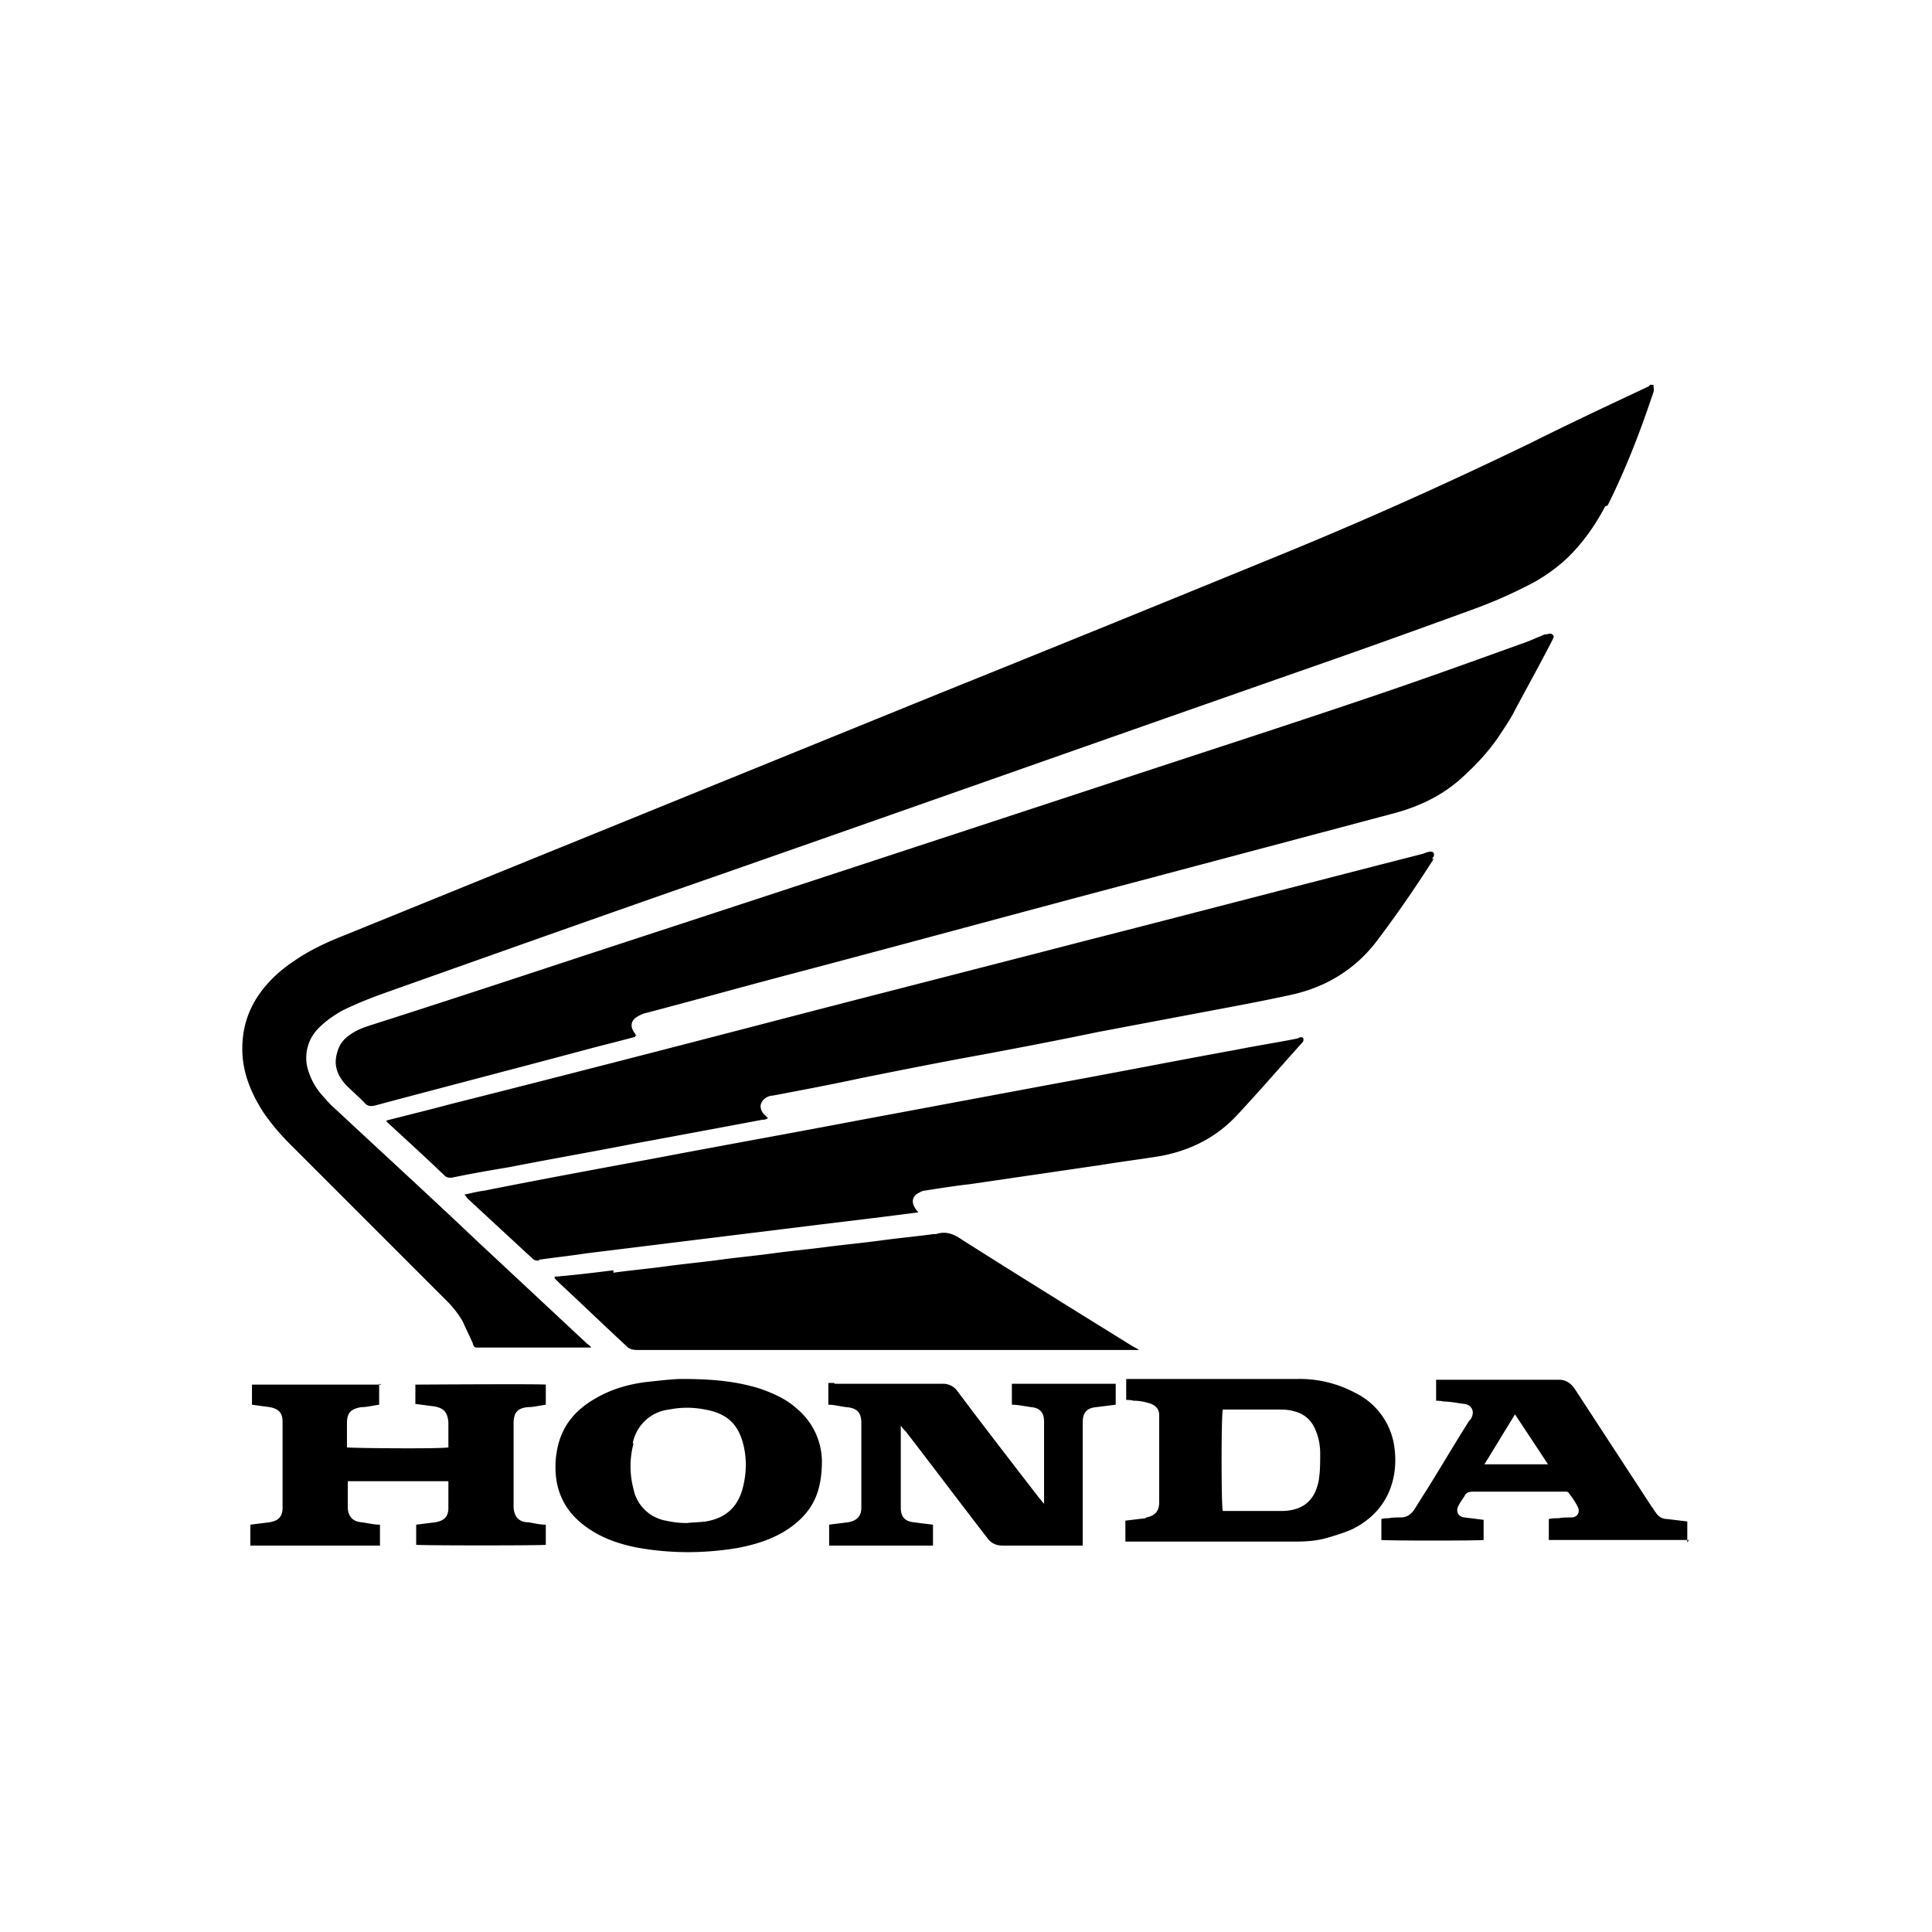 <?xml version="1.0" encoding="UTF-8"?><svg viewBox="0 0 24 24" xmlns="http://www.w3.org/2000/svg"><path d="M15.19 17.51h.68c.07 0 .13 0 .2.02.13.03.22.11.27.23q.06.135.06.3c0 .11 0 .23-.02.34-.05.24-.19.36-.44.37h-.75c-.02-.06-.02-1.19 0-1.26m-.96 1.35-.25.03v.26h2.12c.13 0 .27-.01.4-.05.1-.03.2-.06.29-.1.48-.23.6-.69.52-1.09a.88.88 0 0 0-.48-.61 1.46 1.46 0 0 0-.71-.17h-2.13v.26s.06 0 .09.01c.06 0 .13.01.19.03.08.02.13.07.13.15v1.08c0 .11-.05.17-.16.19m-6.33-5.99s-.02 0-.02-.02c-.06-.07-.06-.15.01-.2.03-.02.07-.04.1-.05.65-.17 1.29-.35 1.94-.52 1.4-.37 2.79-.75 4.19-1.12l3.16-.84c.31-.08.6-.21.85-.43.19-.17.37-.36.51-.58.06-.09.12-.18.17-.28.15-.28.31-.57.46-.86.01-.03.04-.06 0-.08-.02-.02-.05 0-.08 0 0 0-.02 0-.03.01-.08.03-.16.07-.25.1-.61.22-1.22.44-1.84.65-1.12.38-2.24.74-3.36 1.11-2.13.7-4.26 1.4-6.4 2.1-.91.3-1.82.6-2.73.89-.09.03-.17.06-.25.12a.36.36 0 0 0-.15.21c-.05.16 0 .29.11.41.07.07.15.14.22.21.04.05.08.06.15.04.86-.23 1.71-.45 2.57-.68.22-.06.43-.11.65-.17v-.01m9.9-2.2s.01-.02.02-.03c.01-.04 0-.06-.04-.06s-.07.02-.11.03c-1.41.36-2.82.73-4.23 1.09-1.35.35-2.69.69-4.03 1.04-1.27.33-2.55.66-3.82.98-.26.07-.51.13-.78.2 0 .01.01.02.02.03.24.22.48.44.71.66.02.02.05.02.08.02.24-.05.47-.09.71-.13.51-.1 1.03-.19 1.54-.29.54-.1 1.08-.2 1.61-.3.02 0 .04 0 .07-.02l-.06-.06c-.05-.07-.04-.14.03-.19q.045-.03.09-.03c.37-.07.74-.14 1.11-.22.5-.1 1-.2 1.5-.29.48-.09.95-.18 1.43-.28l1.43-.27c.32-.06.64-.12.96-.19.42-.09.78-.3 1.05-.64.26-.34.5-.69.73-1.05M6.69 15.65c.2-.03.4-.05.59-.08l.73-.09.73-.09.73-.09.73-.09.74-.09.47-.06c-.02-.02-.03-.03-.04-.05-.05-.07-.04-.15.04-.19.02-.01.05-.03.08-.03.19-.03.38-.06.56-.08l.82-.12.82-.12c.24-.04.49-.07.73-.11.37-.07.69-.23.95-.51.27-.29.53-.59.79-.88.02-.02.04-.04.03-.07-.02-.03-.05-.01-.07 0-.25.05-.51.09-.76.14-.77.14-1.53.29-2.3.43l-2.41.45c-.84.16-1.68.31-2.52.47-.7.13-1.41.26-2.11.4-.08.01-.16.03-.25.05.02.02.03.04.04.05l.8.74c.03.03.05.03.09.03m.92.12c-.24.03-.49.06-.73.08v.02l.06.06c.28.26.55.52.83.78.04.04.08.05.14.05h6.23c-.03-.02-.05-.03-.07-.04-.71-.44-1.42-.88-2.13-1.33-.1-.07-.2-.11-.32-.07h-.03c-.22.03-.44.05-.66.08s-.44.05-.67.08-.45.05-.67.08-.44.05-.66.08-.44.05-.66.08-.44.05-.66.08m2.74 1.37h-.07v.27c.07 0 .14.02.22.03.14.01.19.07.19.2v1.05c0 .11-.06.16-.16.18l-.24.03v.26h1.29v-.26q-.135-.015-.24-.03c-.11-.01-.16-.07-.16-.18v-1.02c.02.03.04.05.06.07.34.44.67.88 1.01 1.32.05.07.11.1.2.1h.99v-1.53c0-.12.05-.18.17-.19l.24-.03v-.26h-1.29v.26c.08 0 .16.02.24.03.11.01.16.07.16.18v1.02c-.03-.03-.04-.05-.06-.07-.34-.44-.68-.88-1.01-1.32a.22.22 0 0 0-.2-.1h-1.33m-2.51.74a.52.52 0 0 1 .45-.42q.225-.045.45 0c.28.05.42.19.48.46.04.18.03.36-.02.54-.07.23-.22.35-.45.39-.07.01-.15.01-.24.02-.08 0-.17-.01-.26-.03a.5.5 0 0 1-.4-.39q-.075-.285 0-.57m-.96.14c-.05.41.09.73.45.95.16.1.34.16.53.2.42.08.85.08 1.27.01.21-.04.41-.1.59-.21.21-.13.36-.3.42-.53.03-.11.04-.23.04-.34a.86.86 0 0 0-.31-.65c-.13-.12-.29-.19-.46-.25-.29-.09-.58-.12-.97-.12-.1 0-.28.02-.46.04-.22.03-.42.09-.61.2-.28.16-.45.38-.49.71m-2.17-.88H3.13v.25l.22.03c.11.02.16.07.16.18v1.07c0 .11-.05.16-.16.18l-.24.03v.26h1.61v-.26c-.08 0-.15-.02-.23-.03-.13-.01-.17-.1-.17-.19v-.32h1.25v.33c0 .11-.05.16-.16.18l-.24.03v.25c.08.01 1.56.01 1.61 0v-.25c-.08 0-.15-.02-.22-.03-.11 0-.18-.07-.18-.2v-1.03c0-.13.05-.19.18-.2.07 0 .14-.02.22-.03v-.25c-.1-.01-1.57 0-1.62 0v.24l.23.03c.12.02.17.07.18.2v.31c-.08.02-1.2.01-1.26 0v-.3c0-.13.05-.18.18-.2.07 0 .14-.02.22-.03v-.26ZM19.97 6.28c.23-.46.41-.93.57-1.41.01-.03 0-.06 0-.09h-.04l-.02.02c-.49.23-.98.46-1.46.7-.99.48-1.99.93-3.01 1.35-1.44.59-2.89 1.18-4.33 1.76l-7.38 3c-.23.09-.45.19-.65.33-.18.12-.33.26-.45.44-.13.2-.19.41-.19.65 0 .28.1.53.25.77.1.15.22.29.34.41l1.95 1.95c.08.08.15.17.2.26.04.09.08.17.12.26.02.06.02.06.08.06h1.39v-.01c-.02-.02-.04-.03-.06-.05l-1.35-1.26c-.58-.55-1.17-1.09-1.76-1.64-.07-.06-.13-.13-.19-.2a.8.8 0 0 1-.14-.25.52.52 0 0 1 .13-.57c.08-.08.17-.14.27-.2.2-.1.41-.18.61-.25 1.38-.49 2.76-.98 4.14-1.46 2.46-.86 4.92-1.73 7.38-2.59.63-.22 1.27-.45 1.9-.68q.42-.15.81-.36c.17-.1.33-.22.46-.36.16-.17.29-.36.4-.57m-.71 11.9h-.79c.13-.21.25-.41.38-.62zm1.73.97v-.26l-.25-.03a.16.16 0 0 1-.14-.08c-.02-.02-.03-.05-.05-.07l-.96-1.47c-.05-.07-.11-.11-.19-.11h-1.53v.26s.06 0 .09.01c.09 0 .17.02.26.03s.13.09.09.17c0 .01-.02.03-.03.04-.19.3-.37.61-.56.91-.04.06-.08.13-.12.19s-.09.1-.17.1c-.05 0-.1 0-.15.01-.03 0-.06 0-.09.01v.26c.08.01 1.23.01 1.27 0v-.25l-.24-.03c-.08-.01-.11-.08-.07-.15.02-.04.05-.08.07-.11.02-.05.06-.06.11-.06h1.15c.01 0 .03 0 .04.02.04.05.08.11.11.17s0 .13-.08.13c-.05 0-.11 0-.16.01-.04 0-.08 0-.12.01v.26h1.74Z" fill="currentColor"/></svg>